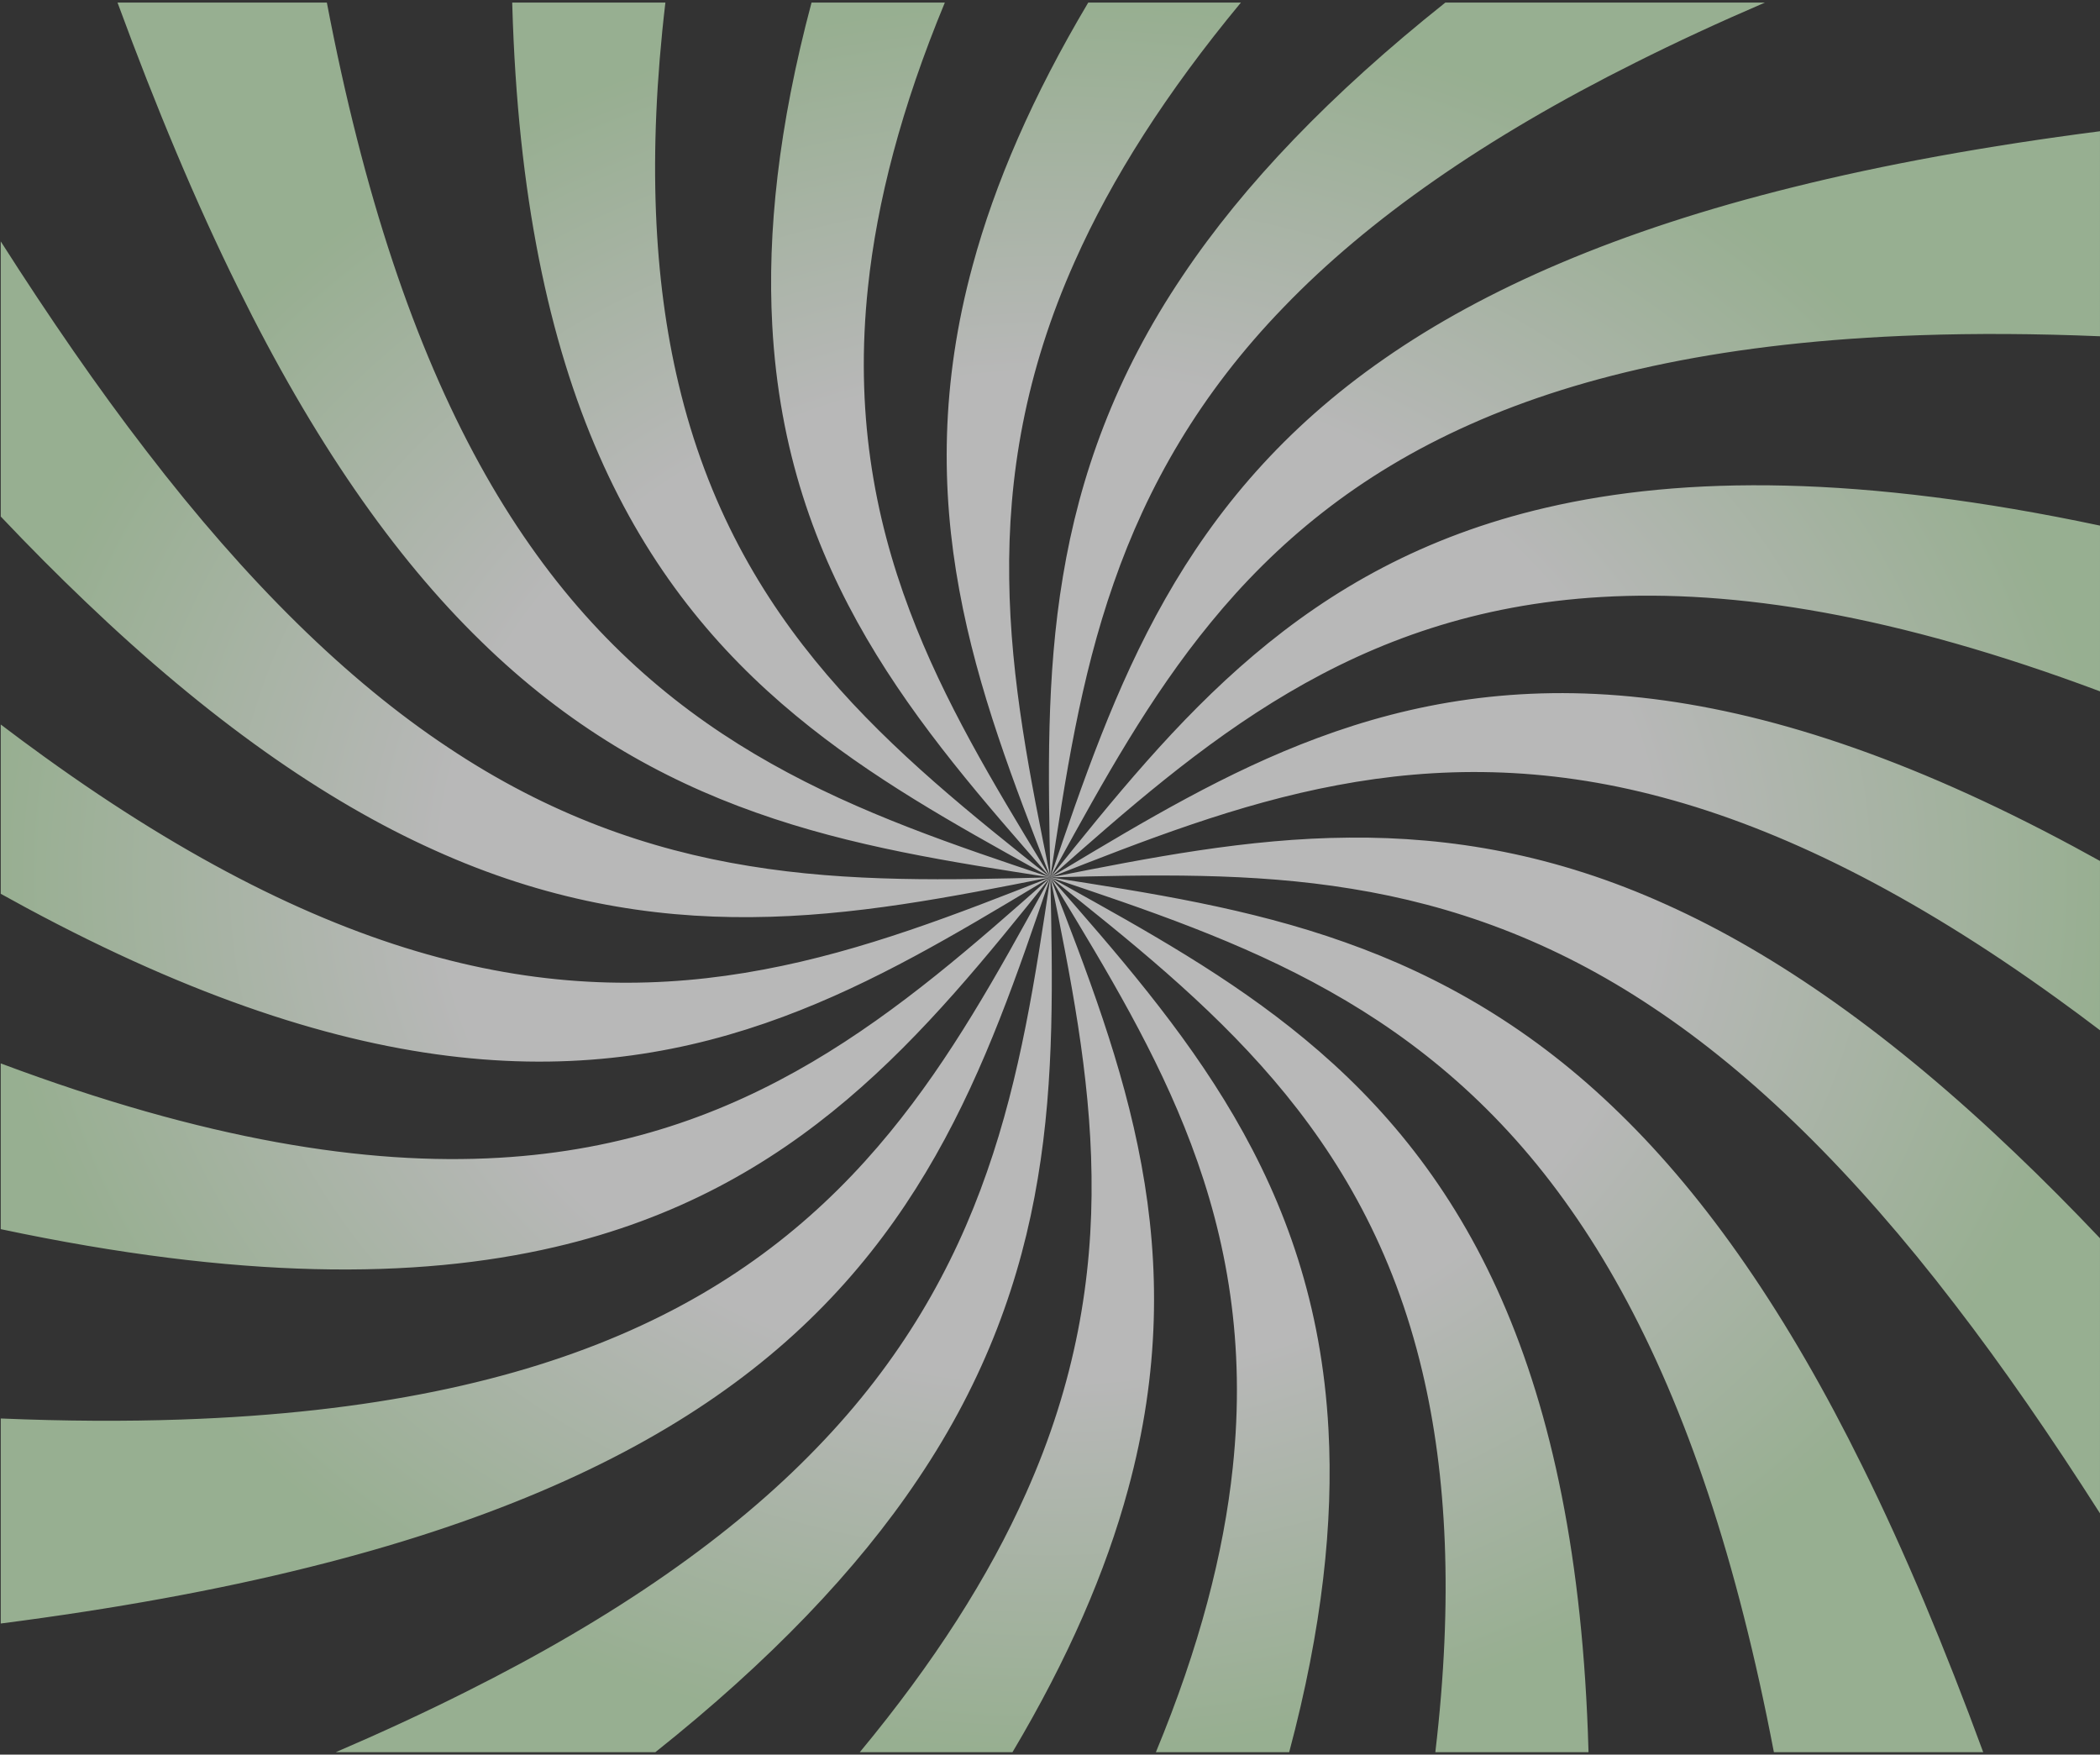 <svg viewBox="0 0 717 599" fill="none" xmlns="http://www.w3.org/2000/svg">
  <rect x="0" y="0" width="717" height="599" fill="#333333" stroke="none"/>
  <path fill-rule="evenodd" clip-rule="evenodd" d="M358.614 299.506C313.424 247.961 268.239 196.414 263.664 110.949C261.951 79.424 265.771 43.278 277.082 0.876H322.596C307.708 36.802 299.429 68.893 296.357 97.964C291.861 140.181 298.335 176.035 310.604 208.527C322.286 239.581 339.253 267.568 356.22 295.556L357.407 297.514C357.809 298.178 358.211 298.842 358.614 299.506ZM527.826 173.319C444.475 192.674 401.555 246.09 358.638 299.506C409.99 254.133 461.346 208.76 546.774 203.806C592.214 201.138 647.306 209.916 716.999 236.014V179.434C635.975 162.261 575.326 162.251 527.826 173.319ZM449.834 251.939C482.379 239.819 518.257 233.501 560.439 238.153V238.15C602.599 242.762 651.059 258.341 708.263 289.138C711.152 290.693 714.063 292.287 716.997 293.918V351.709C711.988 347.904 707.027 344.23 702.116 340.697C652.512 304.895 607.991 282.969 567.557 272.197C527.088 261.329 490.704 261.617 456.575 268.051C422.429 274.438 390.534 286.974 358.64 299.511C359.998 298.698 361.355 297.884 362.712 297.07C390.743 280.267 418.772 263.465 449.834 251.939ZM568.926 308.807C606.652 325.747 646.294 353.694 688.013 393.594H688.01C697.566 402.689 707.231 412.413 716.997 422.712V516.634C700.435 490.672 683.876 466.619 667.322 445.153C632.968 400.347 598.636 366.681 564.324 343.918C530.015 320.979 495.725 308.945 461.448 303.405C427.184 297.78 392.935 298.648 358.684 299.517H358.684L358.644 299.518L358.681 299.511C392.287 292.854 425.894 286.197 460.616 285.949C495.336 285.625 531.173 291.712 568.926 308.807ZM358.631 299.538C371.046 331.478 383.461 363.419 389.714 397.587V397.584C396.015 431.733 396.153 468.112 385.127 508.528C377.586 536.381 364.735 566.153 345.695 598.163H293.564C318.932 567.559 337.699 538.137 350.283 509.816C367.231 471.991 373.162 436.132 372.68 401.421C372.271 366.696 365.451 333.117 358.631 299.538L358.631 299.538ZM553.086 380.188C523.461 351.194 491.865 333.213 459.123 321.643C426.397 309.998 392.523 304.762 358.651 299.526L358.646 299.526C391.148 310.418 423.648 321.311 453.919 338.365C484.208 355.37 512.269 378.539 536.29 412.866C560.348 447.096 580.366 492.487 595.378 551.715C599.109 566.354 602.535 581.841 605.654 598.165H677.125C663.987 562.44 650.311 529.705 635.963 500.743C610.425 448.89 582.741 409.033 553.086 380.188ZM354.333 402.29C348.659 436.533 336.487 470.761 313.407 504.968V504.966C292.589 536.052 262.768 567.116 223.762 598.165H114.645C130.187 591.481 144.947 584.661 158.832 577.687C210.488 551.903 250.185 524.041 278.874 494.264C307.718 464.515 325.552 432.849 336.972 400.07C348.461 367.319 353.539 333.451 358.617 299.585L358.623 299.541C359.359 333.795 360.094 368.048 354.333 402.29ZM453.585 488.092C449.01 402.627 403.825 351.08 358.636 299.535C359.434 300.853 360.232 302.169 361.03 303.486C377.997 331.474 394.963 359.46 406.645 390.511C418.914 423.004 425.388 458.858 420.892 501.074C417.82 530.145 409.542 562.237 394.653 598.163H440.165C451.476 555.76 455.296 519.614 453.583 488.09L453.585 488.092ZM445.477 354.714C472.256 376.841 495.67 404.761 512.72 443.645V443.648C529.789 482.495 540.493 532.309 542.343 597.375L542.365 598.165H490.065C496.254 545.665 493.957 503.322 485.619 468.206C465.913 384.917 412.279 342.222 358.64 299.53C359.982 300.276 361.324 301.021 362.666 301.766C391.293 317.655 419.919 333.543 445.477 354.714ZM156.81 360.888C198.992 365.54 234.871 359.222 267.415 347.102C298.477 335.576 326.506 318.774 354.536 301.971L354.537 301.971C355.894 301.157 357.251 300.343 358.609 299.53C326.715 312.067 294.82 324.603 260.674 330.99C226.545 337.425 190.161 337.712 149.692 326.844C109.258 316.072 64.737 294.146 15.133 258.344C10.222 254.811 5.261 251.137 0.253 247.332V305.123C3.186 306.754 6.098 308.349 8.987 309.903C66.19 340.7 114.65 356.279 156.81 360.893V360.888ZM244.55 476.618C278.986 452.753 302.264 424.801 319.393 394.599C336.56 364.428 347.582 332.006 358.603 299.586L358.619 299.54C357.85 300.938 357.081 302.336 356.312 303.734C340.577 332.355 324.842 360.975 303.828 386.565C281.828 413.428 254.019 436.956 215.242 454.186C176.501 471.439 126.788 482.391 61.853 484.602C42.677 485.263 22.172 485.159 0.253 484.245V554.238C39.06 549.232 74.12 542.855 105.327 535.067C164.71 520.335 210.209 500.52 244.553 476.618H244.55ZM397.857 204.442C414.985 174.24 438.263 146.288 472.699 122.423H472.697C507.041 98.521 552.54 78.707 611.922 63.974C643.13 56.186 678.189 49.809 716.997 44.803V114.796C695.078 113.882 674.572 113.778 655.396 114.439C590.461 116.65 540.748 127.602 502.008 144.855C463.23 162.085 435.421 185.613 413.421 212.476C392.407 238.066 376.673 266.685 360.937 295.306L360.937 295.306L360.937 295.307L360.887 295.398C360.135 296.765 359.383 298.133 358.631 299.501L358.646 299.455C369.667 267.035 380.689 234.613 397.857 204.442ZM29.237 205.448C70.956 245.347 110.598 273.294 148.323 290.234C186.076 307.329 221.913 313.416 256.634 313.092C291.356 312.844 324.963 306.187 358.569 299.53L358.606 299.523L358.566 299.524H358.566C324.314 300.393 290.065 301.261 255.802 295.636C221.525 290.096 187.235 278.062 152.926 255.123C118.616 232.36 84.282 198.694 49.928 153.888C33.374 132.422 16.814 108.372 0.253 82.407V176.329C10.019 186.628 19.684 196.352 29.239 205.448H29.237ZM358.611 299.535C315.694 352.952 272.774 406.368 189.423 425.722C141.924 436.79 81.274 436.78 0.25 419.607V363.027C69.943 389.125 125.035 397.904 170.475 395.235C255.903 390.281 307.26 344.908 358.611 299.535ZM403.845 94.073C380.765 128.28 368.593 162.508 362.919 196.751C357.158 230.993 357.893 265.246 358.628 299.5L358.635 299.457L358.635 299.457C363.713 265.59 368.791 231.722 380.28 198.971C391.7 166.192 409.534 134.526 438.377 104.777C467.067 75.001 506.764 47.138 558.42 21.354C572.305 14.383 587.065 7.56 602.604 0.876H493.487C454.481 31.925 424.66 62.991 403.843 94.075L403.845 94.073ZM271.772 244.327C244.993 222.2 221.579 194.28 204.529 155.396V155.393C187.46 116.546 176.756 66.732 174.906 1.666L174.884 0.876H227.184C220.995 53.376 223.292 95.719 231.63 130.835C251.336 214.125 304.97 256.819 358.609 299.511C357.267 298.765 355.925 298.02 354.583 297.276C325.956 281.387 297.33 265.499 271.772 244.327ZM327.537 201.454C333.791 235.623 346.206 267.563 358.621 299.503C351.801 265.924 344.98 232.345 344.572 197.62C344.089 162.907 350.021 127.05 366.969 89.225C379.552 60.904 398.32 31.482 423.687 0.879H371.556C352.516 32.888 339.663 62.66 332.125 90.513C321.098 130.929 321.237 167.308 327.537 201.457V201.454ZM258.126 277.398C225.384 265.828 193.788 247.847 164.162 218.853L164.165 218.855C134.509 190.01 106.825 150.152 81.286 98.298C66.938 69.336 53.262 36.601 40.124 0.876H111.595C114.714 17.2 118.141 32.688 121.871 47.326C136.883 106.555 156.901 151.945 180.959 186.175C204.98 220.502 233.041 243.671 263.33 260.676C293.602 277.73 326.101 288.623 358.604 299.516L358.598 299.515C324.726 294.279 290.852 289.043 258.126 277.398Z" fill="url(#paint0_radial_601_94)" fill-opacity="0.65"/>
  <defs>
    <radialGradient id="paint0_radial_601_94" cx="0" cy="0" r="1" gradientUnits="userSpaceOnUse" gradientTransform="translate(358.625 299.521) rotate(90) scale(298.645 358.375)">
      <stop offset="0.578" stop-color="white"/>
      <stop offset="1" stop-color="#CDF1C3"/>
    </radialGradient>
  </defs>
</svg>
